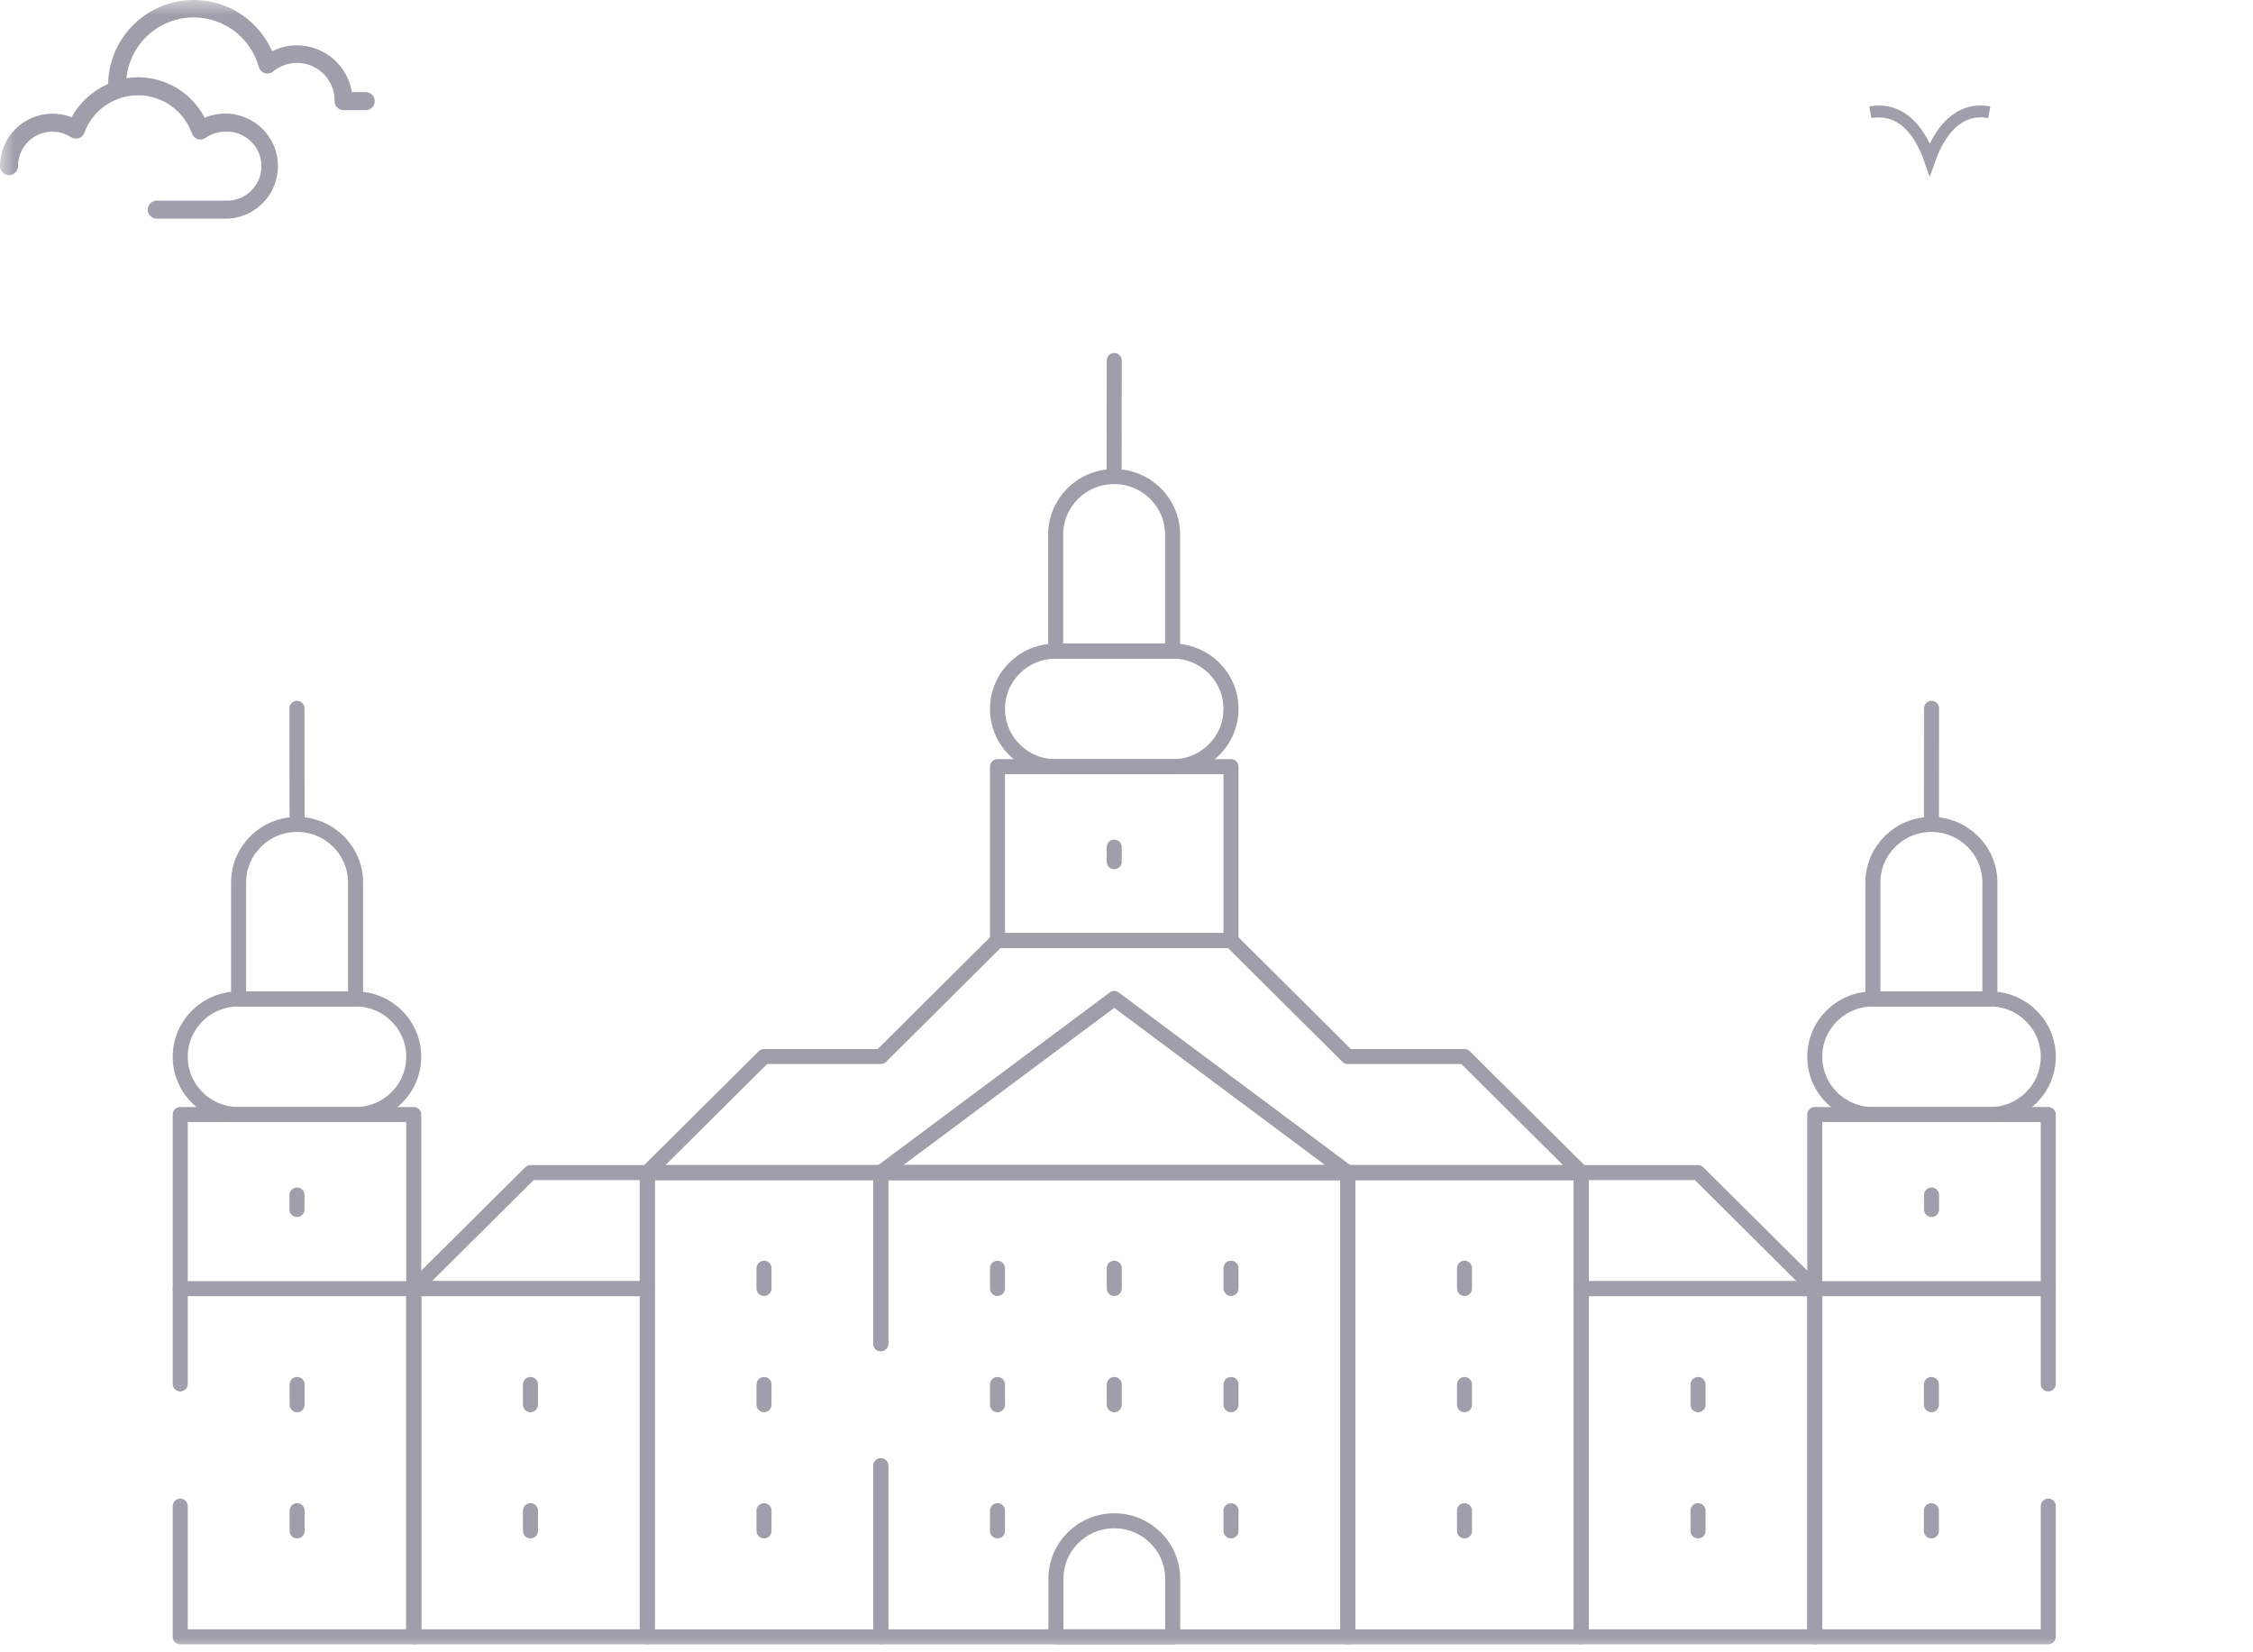 <svg width="75" height="55" viewBox="0 0 75 55" fill="none" xmlns="http://www.w3.org/2000/svg">
<mask id="mask0_816_9282" style="mask-type:alpha" maskUnits="userSpaceOnUse" x="0" y="0" width="75" height="55">
<rect width="75" height="55" fill="#9E9FAA"/>
</mask>
<g mask="url(#mask0_816_9282)">
<path d="M6 50.133V54.484H13.773V37.099H6V46.066" stroke="#9E9FAA" stroke-width="0.5" stroke-linecap="round" stroke-linejoin="round"/>
<path d="M11.838 37.1H7.936C6.867 37.1 6 36.238 6 35.176C6 34.114 6.867 33.252 7.936 33.252H11.838C12.906 33.252 13.773 34.114 13.773 35.176C13.773 36.238 12.906 37.1 11.838 37.1Z" stroke="#9E9FAA" stroke-width="0.5" stroke-linecap="round" stroke-linejoin="round"/>
<path d="M11.838 33.252H7.942V29.378C7.942 28.309 8.814 27.443 9.889 27.443C10.964 27.443 11.836 28.309 11.836 29.378V33.252H11.838Z" stroke="#9E9FAA" stroke-width="0.5" stroke-linecap="round" stroke-linejoin="round"/>
<path d="M9.886 23.578L9.889 27.441" stroke="#9E9FAA" stroke-width="0.5" stroke-linecap="round" stroke-linejoin="round"/>
<path d="M6 42.895H13.773" stroke="#9E9FAA" stroke-width="0.5" stroke-linecap="round" stroke-linejoin="round"/>
<path d="M9.886 39.778V40.26" stroke="#9E9FAA" stroke-width="0.5" stroke-linecap="round" stroke-linejoin="round"/>
<path d="M9.891 46.759V46.085" stroke="#9E9FAA" stroke-width="0.5" stroke-linecap="round" stroke-linejoin="round"/>
<path d="M9.891 50.959V50.286" stroke="#9E9FAA" stroke-width="0.5" stroke-linecap="round" stroke-linejoin="round"/>
<path d="M17.659 46.759V46.085" stroke="#9E9FAA" stroke-width="0.5" stroke-linecap="round" stroke-linejoin="round"/>
<path d="M17.659 50.959V50.286" stroke="#9E9FAA" stroke-width="0.5" stroke-linecap="round" stroke-linejoin="round"/>
<path d="M25.433 46.759V46.085" stroke="#9E9FAA" stroke-width="0.5" stroke-linecap="round" stroke-linejoin="round"/>
<path d="M25.433 42.889V42.215" stroke="#9E9FAA" stroke-width="0.5" stroke-linecap="round" stroke-linejoin="round"/>
<path d="M25.433 50.959V50.286" stroke="#9E9FAA" stroke-width="0.5" stroke-linecap="round" stroke-linejoin="round"/>
<path d="M33.206 46.759V46.085" stroke="#9E9FAA" stroke-width="0.5" stroke-linecap="round" stroke-linejoin="round"/>
<path d="M33.206 42.889V42.215" stroke="#9E9FAA" stroke-width="0.5" stroke-linecap="round" stroke-linejoin="round"/>
<path d="M33.206 50.959V50.286" stroke="#9E9FAA" stroke-width="0.5" stroke-linecap="round" stroke-linejoin="round"/>
<path d="M40.979 46.759V46.085" stroke="#9E9FAA" stroke-width="0.5" stroke-linecap="round" stroke-linejoin="round"/>
<path d="M40.979 42.889V42.215" stroke="#9E9FAA" stroke-width="0.5" stroke-linecap="round" stroke-linejoin="round"/>
<path d="M37.092 46.759V46.085" stroke="#9E9FAA" stroke-width="0.5" stroke-linecap="round" stroke-linejoin="round"/>
<path d="M37.092 42.889V42.215" stroke="#9E9FAA" stroke-width="0.5" stroke-linecap="round" stroke-linejoin="round"/>
<path d="M40.979 50.959V50.286" stroke="#9E9FAA" stroke-width="0.5" stroke-linecap="round" stroke-linejoin="round"/>
<path d="M21.547 42.895V39.032H17.661L13.773 42.895H21.547Z" stroke="#9E9FAA" stroke-width="0.5" stroke-linecap="round" stroke-linejoin="round"/>
<path d="M29.32 48.792V54.486H21.547V39.032H29.32V44.727" stroke="#9E9FAA" stroke-width="0.5" stroke-linecap="round" stroke-linejoin="round"/>
<path d="M21.547 42.895H13.773V54.484H21.547V42.895Z" stroke="#9E9FAA" stroke-width="0.5" stroke-linecap="round" stroke-linejoin="round"/>
<path d="M68.185 50.133V54.484H60.411V37.099H68.185V46.066" stroke="#9E9FAA" stroke-width="0.5" stroke-linecap="round" stroke-linejoin="round"/>
<path d="M62.347 37.1H66.249C67.318 37.1 68.185 36.238 68.185 35.176C68.185 34.114 67.318 33.252 66.249 33.252H62.347C61.278 33.252 60.411 34.114 60.411 35.176C60.411 36.238 61.278 37.1 62.347 37.1Z" stroke="#9E9FAA" stroke-width="0.5" stroke-linecap="round" stroke-linejoin="round"/>
<path d="M62.347 33.252H66.241V29.378C66.241 28.309 65.369 27.443 64.294 27.443C63.219 27.443 62.347 28.309 62.347 29.378V33.252Z" stroke="#9E9FAA" stroke-width="0.5" stroke-linecap="round" stroke-linejoin="round"/>
<path d="M64.299 23.578L64.296 27.441" stroke="#9E9FAA" stroke-width="0.5" stroke-linecap="round" stroke-linejoin="round"/>
<path d="M68.185 42.895H60.411" stroke="#9E9FAA" stroke-width="0.5" stroke-linecap="round" stroke-linejoin="round"/>
<path d="M64.299 39.778V40.26" stroke="#9E9FAA" stroke-width="0.5" stroke-linecap="round" stroke-linejoin="round"/>
<path d="M64.294 46.759V46.085" stroke="#9E9FAA" stroke-width="0.5" stroke-linecap="round" stroke-linejoin="round"/>
<path d="M64.294 50.959V50.286" stroke="#9E9FAA" stroke-width="0.5" stroke-linecap="round" stroke-linejoin="round"/>
<path d="M56.526 46.759V46.085" stroke="#9E9FAA" stroke-width="0.5" stroke-linecap="round" stroke-linejoin="round"/>
<path d="M56.526 50.959V50.286" stroke="#9E9FAA" stroke-width="0.5" stroke-linecap="round" stroke-linejoin="round"/>
<path d="M48.752 46.759V46.085" stroke="#9E9FAA" stroke-width="0.5" stroke-linecap="round" stroke-linejoin="round"/>
<path d="M48.752 42.889V42.215" stroke="#9E9FAA" stroke-width="0.5" stroke-linecap="round" stroke-linejoin="round"/>
<path d="M48.752 50.959V50.286" stroke="#9E9FAA" stroke-width="0.5" stroke-linecap="round" stroke-linejoin="round"/>
<path d="M52.638 42.895V39.032H56.524L60.41 42.895H52.637H52.638Z" stroke="#9E9FAA" stroke-width="0.5" stroke-linecap="round" stroke-linejoin="round"/>
<path d="M44.865 54.486H52.638V39.032H44.865V54.486Z" stroke="#9E9FAA" stroke-width="0.5" stroke-linecap="round" stroke-linejoin="round"/>
<path d="M52.638 42.895H60.412V54.484H52.638V42.895Z" stroke="#9E9FAA" stroke-width="0.5" stroke-linecap="round" stroke-linejoin="round"/>
<path d="M29.32 48.792V54.486H44.865V39.032H29.32V44.727" stroke="#9E9FAA" stroke-width="0.5" stroke-linecap="round" stroke-linejoin="round"/>
<path d="M39.035 54.486H35.15V52.554C35.15 51.487 36.02 50.622 37.093 50.622C38.167 50.622 39.037 51.487 39.037 52.554V54.486H39.035Z" stroke="#9E9FAA" stroke-width="0.5" stroke-linecap="round" stroke-linejoin="round"/>
<path d="M21.547 39.032L25.433 35.169H29.32L33.206 31.305H40.979L44.865 35.169H48.752L52.638 39.032H21.547Z" stroke="#9E9FAA" stroke-width="0.5" stroke-linecap="round" stroke-linejoin="round"/>
<path d="M44.865 39.032L37.092 33.237L29.318 39.032H44.865Z" stroke="#9E9FAA" stroke-width="0.5" stroke-linecap="round" stroke-linejoin="round"/>
<path d="M35.142 25.522H39.043C40.112 25.522 40.979 24.66 40.979 23.598C40.979 22.535 40.112 21.674 39.043 21.674H35.142C34.073 21.674 33.206 22.535 33.206 23.598C33.206 24.66 34.073 25.522 35.142 25.522Z" stroke="#9E9FAA" stroke-width="0.5" stroke-linecap="round" stroke-linejoin="round"/>
<path d="M35.141 21.672H39.035V17.798C39.035 16.729 38.164 15.863 37.088 15.863C36.013 15.863 35.141 16.729 35.141 17.798V21.672Z" stroke="#9E9FAA" stroke-width="0.5" stroke-linecap="round" stroke-linejoin="round"/>
<path d="M37.092 12L37.088 15.863" stroke="#9E9FAA" stroke-width="0.5" stroke-linecap="round" stroke-linejoin="round"/>
<path d="M37.092 28.199V28.682" stroke="#9E9FAA" stroke-width="0.5" stroke-linecap="round" stroke-linejoin="round"/>
<path d="M33.206 31.308H40.979V25.52H33.206V31.308Z" stroke="#9E9FAA" stroke-width="0.5" stroke-linecap="round" stroke-linejoin="round"/>
<path d="M2.383 3.903C2.18 3.823 1.964 3.782 1.746 3.783C1.283 3.784 0.84 3.968 0.512 4.296C0.185 4.623 0.001 5.067 0 5.53C0 5.609 0.032 5.686 0.088 5.742C0.144 5.798 0.22 5.83 0.3 5.83C0.38 5.83 0.456 5.798 0.512 5.742C0.569 5.686 0.6 5.609 0.6 5.53C0.6 5.324 0.655 5.122 0.759 4.944C0.864 4.767 1.015 4.622 1.196 4.523C1.376 4.424 1.58 4.376 1.786 4.384C1.992 4.392 2.192 4.455 2.365 4.567C2.402 4.591 2.445 4.607 2.49 4.612C2.534 4.618 2.58 4.614 2.623 4.6C2.665 4.585 2.704 4.561 2.737 4.529C2.769 4.498 2.793 4.459 2.809 4.416C2.944 4.049 3.19 3.732 3.512 3.51C3.834 3.287 4.217 3.169 4.608 3.172C5 3.175 5.381 3.299 5.699 3.526C6.018 3.754 6.259 4.074 6.388 4.443C6.404 4.487 6.429 4.526 6.461 4.559C6.494 4.591 6.534 4.615 6.578 4.63C6.622 4.644 6.668 4.648 6.714 4.641C6.76 4.634 6.804 4.617 6.842 4.591C7.033 4.455 7.261 4.383 7.496 4.383C7.651 4.376 7.807 4.399 7.953 4.453C8.099 4.507 8.233 4.591 8.346 4.698C8.459 4.805 8.549 4.935 8.611 5.078C8.672 5.221 8.704 5.375 8.704 5.531C8.704 5.687 8.672 5.841 8.611 5.985C8.549 6.128 8.459 6.257 8.346 6.364C8.233 6.472 8.099 6.555 7.953 6.609C7.807 6.663 7.651 6.687 7.496 6.679H5.218C5.139 6.679 5.062 6.711 5.006 6.767C4.95 6.823 4.918 6.899 4.918 6.979C4.918 7.059 4.95 7.135 5.006 7.191C5.062 7.248 5.139 7.279 5.218 7.279H7.496C7.756 7.28 8.012 7.223 8.247 7.113C8.483 7.002 8.69 6.841 8.855 6.64C9.02 6.439 9.138 6.204 9.2 5.952C9.263 5.7 9.269 5.437 9.217 5.182C9.166 4.927 9.058 4.687 8.902 4.48C8.746 4.272 8.546 4.101 8.315 3.981C8.085 3.86 7.831 3.792 7.572 3.782C7.312 3.771 7.053 3.819 6.815 3.921C6.603 3.515 6.284 3.175 5.893 2.937C5.501 2.699 5.052 2.572 4.594 2.571C4.464 2.573 4.335 2.584 4.207 2.604C4.26 2.082 4.493 1.594 4.867 1.226C5.241 0.858 5.732 0.632 6.255 0.587C6.778 0.543 7.3 0.683 7.731 0.982C8.162 1.282 8.475 1.723 8.615 2.229C8.629 2.277 8.654 2.32 8.688 2.356C8.723 2.392 8.766 2.418 8.813 2.433C8.86 2.448 8.911 2.451 8.959 2.441C9.008 2.432 9.054 2.41 9.092 2.379C9.277 2.227 9.501 2.131 9.738 2.103C9.975 2.074 10.216 2.114 10.431 2.218C10.646 2.322 10.827 2.485 10.953 2.689C11.078 2.892 11.143 3.127 11.139 3.366C11.139 3.446 11.17 3.522 11.226 3.578C11.283 3.635 11.359 3.666 11.439 3.666H12.174C12.253 3.666 12.33 3.635 12.386 3.578C12.442 3.522 12.474 3.446 12.474 3.366C12.474 3.287 12.442 3.21 12.386 3.154C12.33 3.098 12.253 3.066 12.174 3.066H11.715C11.643 2.632 11.419 2.236 11.084 1.951C10.748 1.666 10.322 1.509 9.881 1.509C9.595 1.508 9.313 1.576 9.059 1.707C8.798 1.112 8.342 0.623 7.766 0.323C7.189 0.022 6.528 -0.072 5.89 0.055C5.253 0.182 4.678 0.523 4.261 1.022C3.844 1.52 3.61 2.146 3.598 2.796C3.081 3.02 2.653 3.41 2.383 3.903Z" fill="#9E9FAA"/>
<path d="M62.261 3.737C63.314 3.545 63.928 4.412 64.24 5.294C64.556 4.408 65.172 3.545 66.22 3.737" stroke="#9E9FAA" stroke-width="0.396" stroke-miterlimit="10"/>
</g>
</svg>
